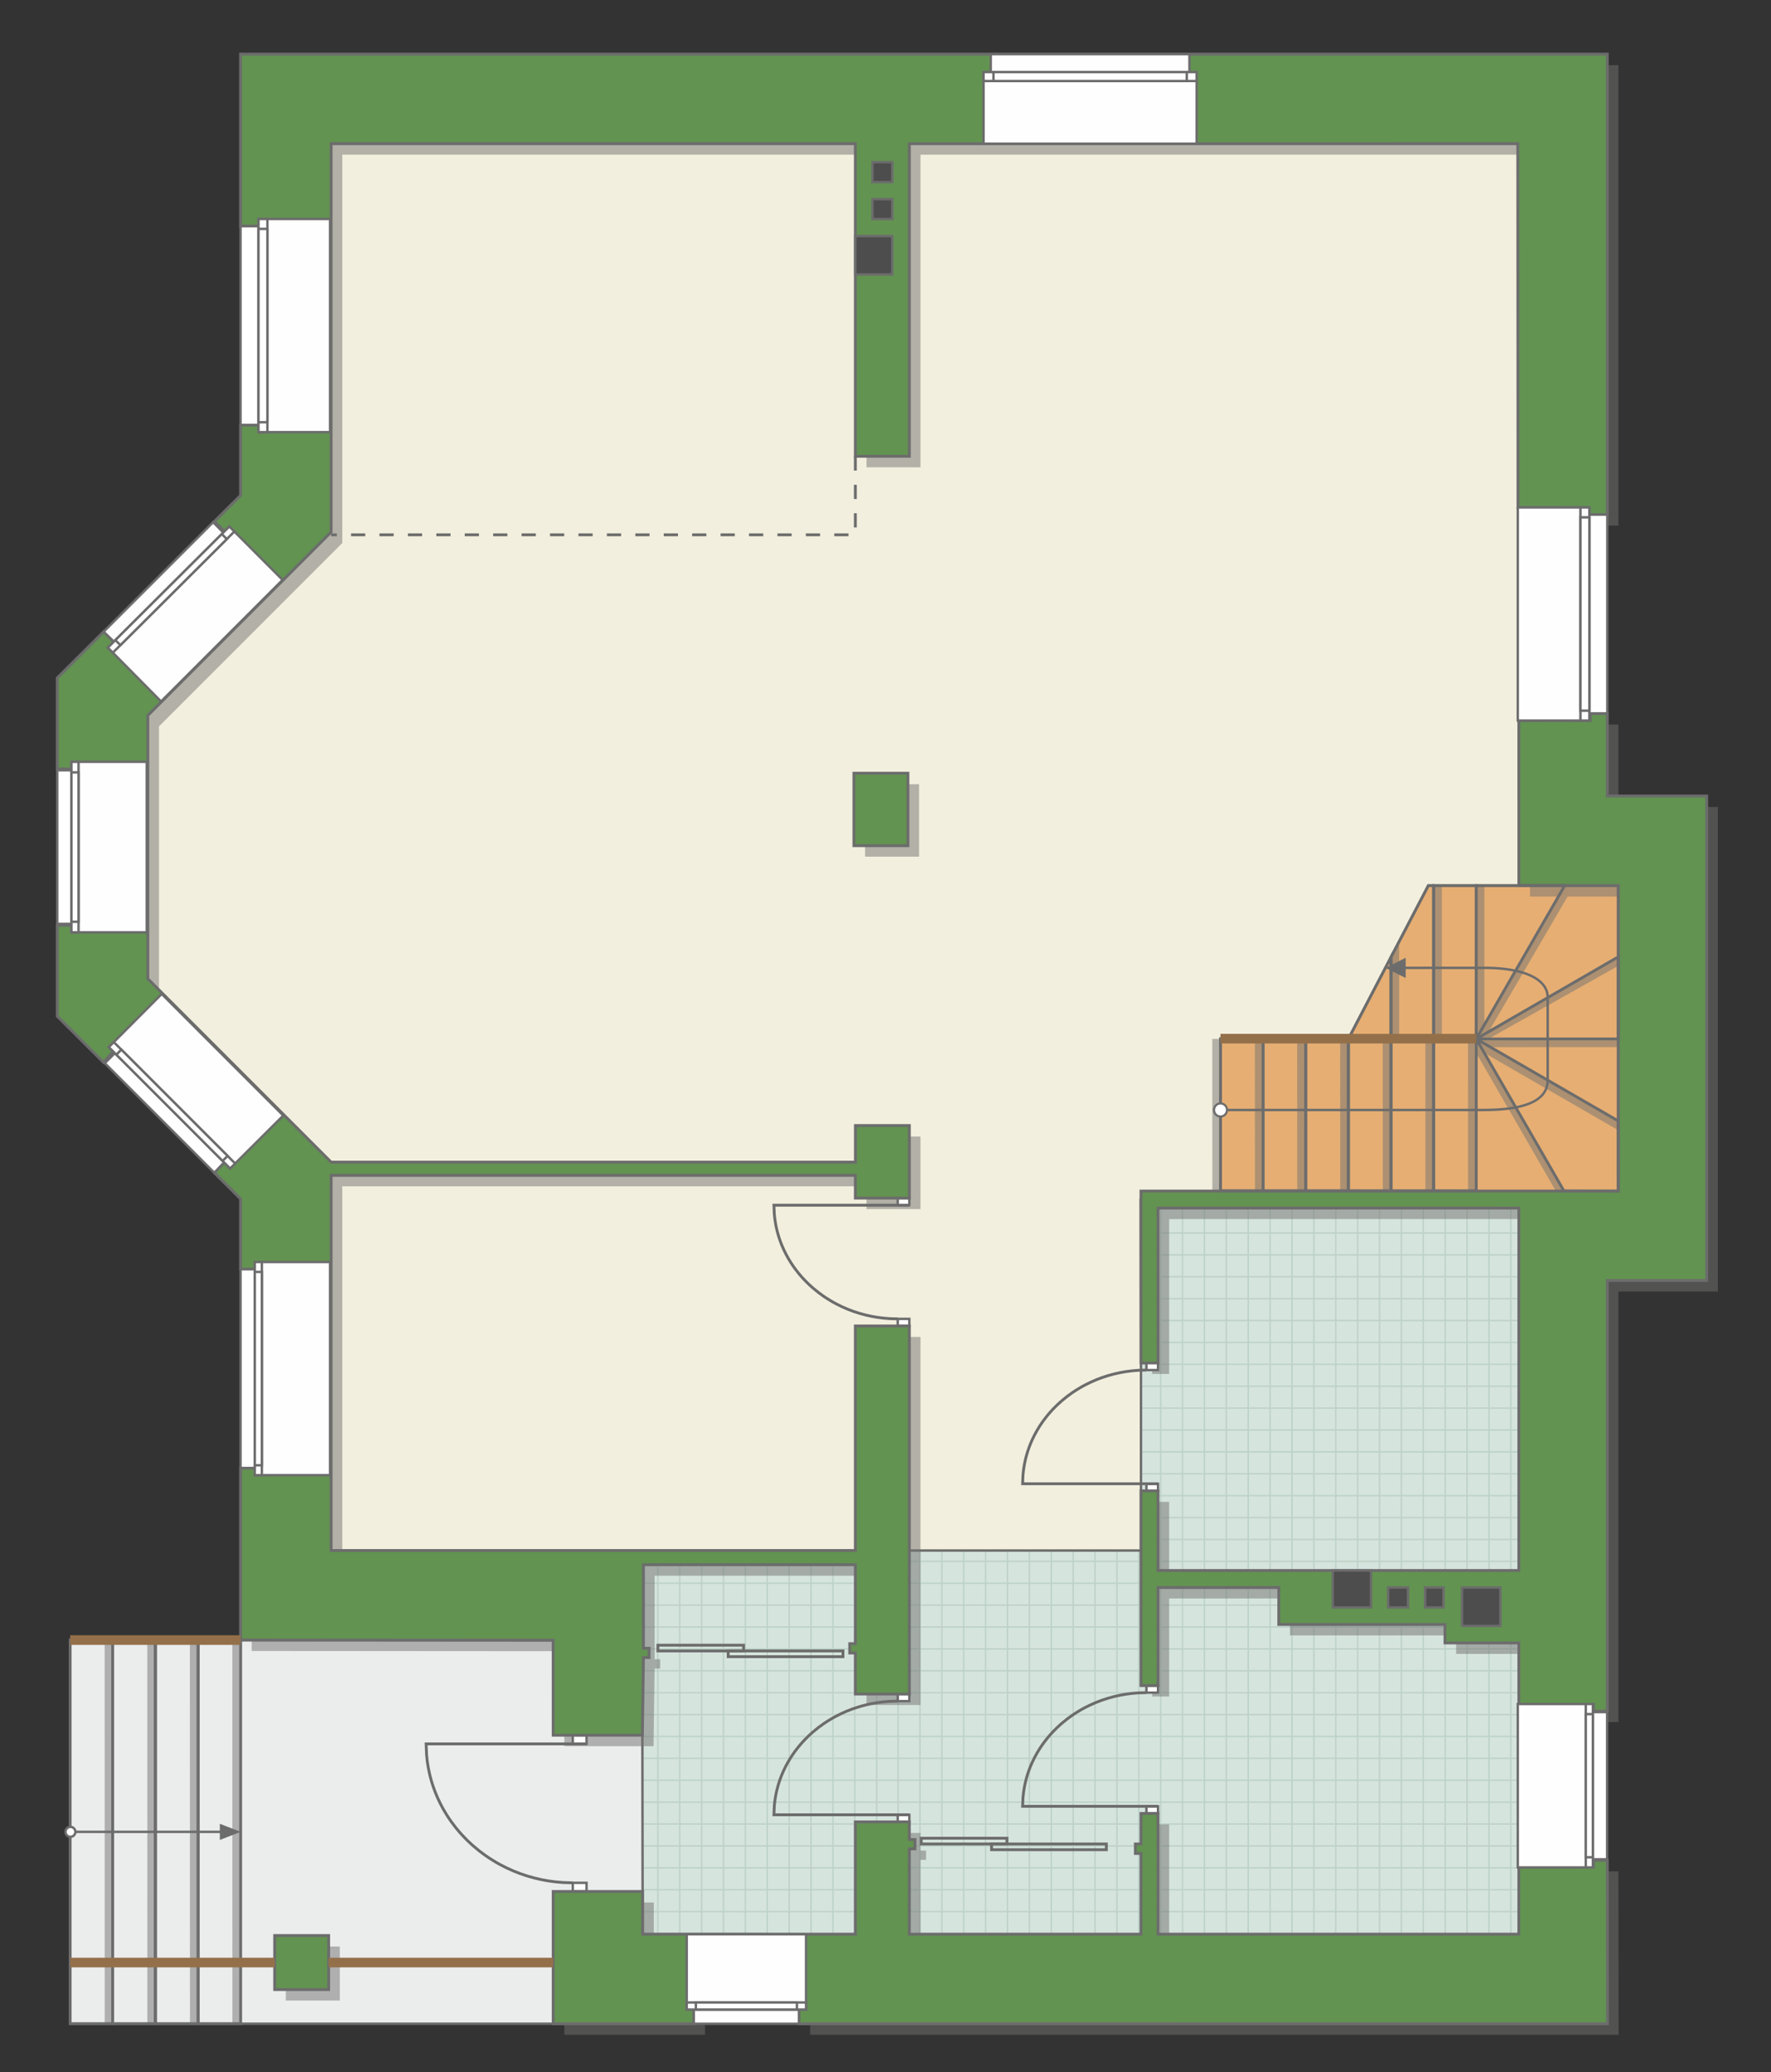 <?xml version="1.0" encoding="UTF-8"?>
<!DOCTYPE svg PUBLIC "-//W3C//DTD SVG 1.1//EN" "http://www.w3.org/Graphics/SVG/1.1/DTD/svg11.dtd">
<!-- Creator: CorelDRAW -->
<svg xmlns="http://www.w3.org/2000/svg" xml:space="preserve" width="124.603mm" height="145.74mm" version="1.1" style="shape-rendering:geometricPrecision; text-rendering:geometricPrecision; image-rendering:optimizeQuality; fill-rule:evenodd; clip-rule:evenodd"
viewBox="0 0 47202.7 55209.71"
 xmlns:xlink="http://www.w3.org/1999/xlink"
 xmlns:xodm="http://www.corel.com/coreldraw/odm/2003">
 <rect x="0" y="0" width="47202.7" height="55209.71" fill="#333333" stroke="none"/>
 <defs>
  <style type="text/css">
   <![CDATA[
    .str4 {stroke:#94704A;stroke-width:256.43;stroke-miterlimit:22.926}
    .str2 {stroke:#6C6C6C;stroke-width:63.98;stroke-miterlimit:22.926}
    .str1 {stroke:#6C6C6C;stroke-width:64.13;stroke-miterlimit:22.926}
    .str3 {stroke:#6C6C6C;stroke-width:75.76;stroke-miterlimit:22.926}
    .str0 {stroke:#BDD2C8;stroke-width:37.88;stroke-miterlimit:22.926}
    .str5 {stroke:#6C6C6C;stroke-width:75.76;stroke-miterlimit:22.926;stroke-dasharray:378.824 378.824}
    .fil1 {fill:none}
    .fil6 {fill:#FEFEFE}
    .fil0 {fill:#D6E4DE}
    .fil8 {fill:#4D4D4D}
    .fil7 {fill:#629351}
    .fil9 {fill:#6C6C6C}
    .fil4 {fill:#E6AE73}
    .fil2 {fill:#EBECEC}
    .fil3 {fill:#F2EFDE}
    .fil10 {fill:white}
    .fil11 {fill:#6C6C6C;fill-rule:nonzero}
    .fil5 {fill:#727271;fill-opacity:0.502}
   ]]>
  </style>
    <clipPath id="id0">
     <path d="M40481.96 51534.85l-23368.22 0 36.18 -9842.97 7086.69 -378.82 5680.38 0 380.04 -1589.54 0 -7534.42 10184.94 0 0 19345.76z"/>
    </clipPath>
 </defs>
 <g id="пол">
  <g id="_1834194860272">
   <polygon class="fil0" points="40481.96,51534.85 17113.73,51534.85 17149.91,41691.88 24236.6,41313.06 29916.98,41313.06 30297.02,39723.51 30297.02,32189.09 40481.96,32189.09 "/>
   <g style="clip-path:url(#id0)">
    <g>
     <path id="_1" class="fil1 str0" d="M28019.57 54420.16l0 -23431.11m-583.31 23431.11l0 -23431.11m-583.31 23431.11l0 -23431.11m-583.31 23431.11l0 -23431.11m-583.31 23431.11l0 -23431.11m-583.31 23431.11l0 -23431.11m-583.31 23431.11l0 -23431.11m-583.31 23431.11l0 -23431.11m8749.38 23431.41l0 -23431.11m-583.31 23431.11l0 -23431.11m-583.31 23431.11l0 -23431.11m-583.31 23431.11l0 -23431.11m-583.31 23431.11l0 -23431.11m-583.31 23431.11l0 -23431.11m-583.31 23431.11l0 -23431.11m-583.31 23431.11l0 -23431.11m8749.69 23430.8l0 -23431.11m-583.31 23431.11l0 -23431.11m-583.31 23431.11l0 -23431.11m-583.31 23431.11l0 -23431.11m-583.31 23431.11l0 -23431.11m-583.31 23431.11l0 -23431.11m-583.31 23431.11l0 -23431.11m-583.31 23431.11l0 -23431.11m8749.38 23431.41l0 -23431.11m-583.31 23431.11l0 -23431.11m-583.31 23431.11l0 -23431.11m-583.31 23431.11l0 -23431.11m-583.31 23431.11l0 -23431.11m-583.31 23431.11l0 -23431.11m-583.31 23431.11l0 -23431.11m-583.31 23431.11l0 -23431.11"/>
     <path class="fil1 str0" d="M47360.97 46851.23l-38317.74 0m38317.74 583.31l-38317.74 0m38317.74 583.31l-38317.74 0m38317.74 583.31l-38317.74 0m38317.74 583.31l-38317.74 0m38317.74 583.31l-38317.74 0m38317.74 583.31l-38317.74 0m38317.74 583.31l-38317.74 0m38318.23 -8749.38l-38317.74 0m38317.74 583.31l-38317.74 0m38317.74 583.31l-38317.74 0m38317.74 583.31l-38317.74 0m38317.74 583.31l-38317.74 0m38317.74 583.31l-38317.74 0m38317.74 583.31l-38317.74 0m38317.74 583.31l-38317.74 0m38317.24 -8749.69l-38317.74 0m38317.74 583.31l-38317.74 0m38317.74 583.31l-38317.74 0m38317.74 583.31l-38317.74 0m38317.74 583.31l-38317.74 0m38317.74 583.31l-38317.74 0m38317.74 583.31l-38317.74 0m38317.74 583.31l-38317.74 0m38318.23 -8749.38l-38317.74 0m38317.74 583.31l-38317.74 0m38317.74 583.31l-38317.74 0m38317.74 583.31l-38317.74 0m38317.74 583.31l-38317.74 0m38317.74 583.31l-38317.74 0m38317.74 583.31l-38317.74 0m38317.74 583.31l-38317.74 0"/>
     <path class="fil1 str0" d="M46101.65 54420.47l0 -23431.11m-583.31 23431.11l0 -23431.11m-583.31 23431.11l0 -23431.11m-583.31 23431.11l0 -23431.11m-583.31 23431.11l0 -23431.11m-583.31 23431.11l0 -23431.11m-583.31 23431.11l0 -23431.11m-583.31 23431.11l0 -23431.11m4666.2 23431.41l0 -23431.11"/>
     <path class="fil1 str0" d="M9367.51 54668.67l0 -23431.11m-583.31 23431.11l0 -23431.11m-583.31 23431.11l0 -23431.11m-583.31 23431.11l0 -23431.11m-583.31 23431.11l0 -23431.11m-583.31 23431.11l0 -23431.11m-583.31 23431.11l0 -23431.11m-583.31 23431.11l0 -23431.11m8749.38 23431.41l0 -23431.11m-583.31 23431.11l0 -23431.11m-583.31 23431.11l0 -23431.11m-583.31 23431.11l0 -23431.11m-583.31 23431.11l0 -23431.11m-583.31 23431.11l0 -23431.11m-583.31 23431.11l0 -23431.11m-583.31 23431.11l0 -23431.11m8749.69 23430.8l0 -23431.11m-583.31 23431.11l0 -23431.11m-583.31 23431.11l0 -23431.11m-583.31 23431.11l0 -23431.11m-583.31 23431.11l0 -23431.11m-583.31 23431.11l0 -23431.11m-583.31 23431.11l0 -23431.11m-583.31 23431.11l0 -23431.11m8749.38 23431.41l0 -23431.11m-583.31 23431.11l0 -23431.11m-583.31 23431.11l0 -23431.11m-583.31 23431.11l0 -23431.11m-583.31 23431.11l0 -23431.11m-583.31 23431.11l0 -23431.11m-583.31 23431.11l0 -23431.11m-583.31 23431.11l0 -23431.11"/>
    </g>
   </g>
   <polygon class="fil1" points="40481.96,51534.85 17113.73,51534.85 17149.91,41691.88 24236.6,41313.06 29916.98,41313.06 30297.02,39723.51 30297.02,32189.09 40481.96,32189.09 "/>
   <polygon class="fil2 str1" points="1870.1,43699.68 14743.13,43703.36 17121.5,46233.97 17129.08,51534.51 14736.05,53921.48 1870.1,53919.96 "/>
   <polygon class="fil3 str1" points="7917.07,2920.2 40936.35,2558.99 40481.96,13438.8 40481.96,21280.75 43803.82,22677.48 43889.78,32492.15 40770.51,32023.43 30402.83,31961.99 30410.4,36315.62 30410.4,39723.51 30410.4,41313.06 24236.6,41313.06 22797.83,41502.47 15729.7,41439.66 7791.76,42086.54 8068.41,31279.12 3182.72,26393.05 2898.87,18631.22 7841.31,13458.31 "/>
   <polygon class="fil4 str1" points="32530.45,31729.58 32530.45,27681.81 35938.23,27681.81 38070.02,23595.1 43132.51,23595.06 43132.51,31734.88 "/>
  </g>
 </g>
 <g id="тень">
  <g id="_1834194865696">
   <g>
    <polygon class="fil5" points="6194.26,53923.75 6192.48,43703.47 6412.04,43703.47 6411.82,53923.75 "/>
    <polygon class="fil5" points="5063.01,53923.75 5061.23,43703.47 5280.8,43703.47 5280.57,53923.75 "/>
    <polygon class="fil5" points="3927.07,53923.75 3925.29,43703.47 4144.86,43703.47 4144.63,53923.75 "/>
    <polygon class="fil5" points="2791.17,53923.75 2789.39,43703.47 3008.96,43703.47 3008.73,53923.75 "/>
   </g>
   <g>
    <polygon class="fil5" points="33448.83,31729.58 33447.05,27681.81 33666.62,27681.81 33666.39,31729.58 "/>
    <polygon class="fil5" points="32312.89,31729.58 32311.11,27681.81 32530.68,27681.81 32530.45,31729.58 "/>
    <polygon class="fil5" points="34575,31729.58 34573.22,27681.81 34792.78,27681.81 34792.56,31729.58 "/>
    <polygon class="fil5" points="35720.71,31729.58 35718.93,27681.81 35938.5,27681.81 35938.27,31729.58 "/>
    <polygon class="fil5" points="36856.61,31729.58 36854.83,27681.81 37074.4,27681.81 37074.17,31729.58 "/>
    <polygon class="fil5" points="37992.55,31729.58 37990.77,27681.81 38210.34,27681.81 38210.11,31729.58 "/>
    <polygon class="fil5" points="39128.5,31729.58 39126.71,27681.81 39346.28,27681.81 39346.05,31729.58 "/>
    <polygon class="fil5" points="38211.89,27642.87 38210.11,23595.1 38429.68,23595.1 38429.45,27642.87 "/>
    <polygon class="fil5" points="37074.17,27642.87 37072.39,25502.29 37291.96,25089.1 37291.73,27642.87 "/>
    <polygon class="fil5" points="39346.05,27642.87 39344.27,23595.1 39563.84,23595.1 39563.61,27305 "/>
    <polygon class="fil5" points="39346.05,27681.81 41559.29,23887.86 41781.13,23887.86 39642.41,27549.22 "/>
    <polygon class="fil5" points="39354.5,27667.3 43140.96,25520.05 43140.96,25729.73 39668.66,27681.81 "/>
    <polygon class="fil5" points="43132.51,27899.37 39725.37,27900.96 39346.05,27681.58 43132.51,27681.81 "/>
    <polygon class="fil5" points="41467.28,31732.99 39336.62,28038.59 39346.05,27674.61 41684.83,31732.99 "/>
    <polygon class="fil5" points="43131.3,30113.9 39560.35,28053.29 39345.94,27681.89 43131.14,29867.28 "/>
   </g>
  </g>
  <g id="_1834194875344">
   <polygon class="fil5" points="43136.49,1735.77 43136.49,14005.11 42492.75,14005.11 42492.75,13819.48 40756.38,13817.13 40751,4121.22 24533.94,4121.6 24533.94,12451.17 23095.17,12451.17 23095.17,4121.22 9122.98,4121.22 9122.98,14469.54 4237.29,19355.19 4237.29,26372.18 9122.98,31258.25 23097.06,31258.25 23097.06,30282.78 24533.94,30282.78 24533.94,32215.57 23095.17,32215.57 23095.17,31609.79 9122.98,31609.79 9122.98,41605.85 23095.17,41605.85 23095.17,35623.47 24533.94,35623.47 24533.94,45429.69 23095.17,45429.69 23095.17,44337.55 22945.15,44337.55 22945.15,44088.28 23095.17,44088.28 23095.17,41984.67 17447.25,41984.67 17447.25,44210.26 17596.92,44210.26 17596.92,44459.15 17447.25,44459.15 17418.84,46526.77 15040.96,46526.77 15040.47,43996.15 7775.16,43990.92 7585.75,43990.54 6709.15,43990.54 6709.15,39409.43 7163.74,39409.43 7163.74,34108.55 6709.15,34108.55 6709.15,32237.16 6009.09,31539.75 6331.69,31209.34 3360.13,28256.52 3058.05,28600.46 1823.47,27370.42 1823.47,24945.95 2277.68,24945.95 2277.68,20780.74 1823.47,20780.74 1823.47,18355.52 3059.95,17124.72 3380.43,17446.72 6332.6,14508.56 6011.74,14186.56 6709.15,13492.56 6709.15,11617.76 7156.62,11617.76 7163.74,6316.88 6709.15,6316.88 6709.15,1735.77 "/>
   <polygon class="fil5" points="15040.96,54216.54 18790.22,54216.54 18790.22,53761.96 21592,53761.96 21592,54216.54 43142.02,54216.58 43136.49,49860.83 42682.09,49860.83 42682.09,45885.04 43136.49,45885.04 43136.49,34412.37 45787,34412.37 45787,21501.65 43136.49,21501.65 43136.49,19305.98 42682.09,19305.98 42682.09,19491.61 40779.29,19495.4 40779.29,23887.86 43429.85,23887.86 43429.85,32027.67 30707.74,32028.09 30707.74,36608.83 31162.1,36608.83 31162.1,32482.3 40779.29,32481.88 40779.29,42137.72 31162.1,42138.13 31162.1,40016.72 30707.7,40016.72 30707.7,45203.95 31162.1,45203.95 31162.1,42592.34 34380.81,42591.93 34380.81,43576.49 38810.21,43576.49 38810.21,44068.58 40779.29,44068.58 40779.11,51827.68 31162.1,51827.65 31162.1,48611.43 30707.74,48611.43 30707.74,49425.15 30557.92,49425.15 30557.92,49677.44 30707.74,49677.44 30707.74,51827.65 24533.94,51827.65 24533.94,49555.84 24683.57,49555.84 24683.57,49306.57 24533.94,49306.57 24533.94,48837.21 23095.17,48837.21 23095.17,51827.65 17426.41,51827.3 17426.41,50691.97 15040.96,50691.97 15040.96,53159.25 15040.96,53348.66 "/>
   <polygon class="fil5" points="23057.28,20894.77 24496.06,20894.77 24496.06,22826.01 23057.28,22826.01 "/>
   <polygon class="fil5" points="9057.06,51864.81 7618.33,51864.81 7618.33,53303.96 9057.06,53303.96 "/>
  </g>
 </g>
 <g id="двери">
  <g id="_1834194875056">
   <g>
    <polygon class="fil6 str2" points="23927.14,32112.19 24236.6,32112.19 24236.6,31922.78 23927.14,31922.78 "/>
    <polyline class="fil1 str3" points="24236.6,32112.19 20627.74,32112.19 20637.32,32345.32 20652.29,32483.66 20671.68,32607.73 20687.29,32688.27 20712.71,32798.39 20741.5,32903.59 20762.18,32970.91 20794.84,33066.64 20835.94,33173.5 20885.49,33287.91 20947.09,33413.94 21006.41,33522.47 21076.83,33638.85 21125.82,33713.33 21187.79,33801.1 21283.9,33925.35 21361.41,34016.76 21439.78,34102.38 21545.85,34208.87 21662.3,34314.9 21814.74,34439.15 21950.7,34537.87 22050.71,34604.02 22193.57,34689.97 22287.86,34741.53 22439.23,34816.5 22589.89,34882.15 22744.41,34940.83 22904.43,34992.92 23078.61,35040.16 23228.17,35073.15 23373.41,35098.8 23544.41,35121.11 23716.51,35135.2 23927.14,35141.26 "/>
    <polygon class="fil6 str2" points="24236.6,35141.26 24236.6,35330.68 23927.14,35330.68 23927.14,35141.26 "/>
   </g>
   <g>
    <polygon class="fil6 str2" points="30555.3,39534.1 30864.76,39534.1 30864.76,39723.51 30555.3,39723.51 "/>
    <polyline class="fil1 str3" points="30864.76,39534.1 27255.9,39534.1 27265.48,39300.97 27280.45,39162.63 27299.84,39038.56 27315.45,38958.02 27340.87,38847.9 27369.66,38742.7 27390.34,38675.38 27423,38579.66 27464.1,38472.79 27513.65,38358.38 27575.25,38232.35 27634.57,38123.82 27705,38007.44 27753.98,37932.97 27815.95,37845.19 27912.06,37720.94 27989.57,37629.53 28067.95,37543.91 28174.02,37437.43 28290.47,37331.39 28442.91,37207.14 28578.87,37108.42 28678.87,37042.28 28821.73,36956.32 28916.02,36904.76 29067.4,36829.79 29218.05,36764.14 29372.58,36705.46 29532.59,36653.38 29706.77,36606.14 29856.33,36573.14 30001.58,36547.49 30172.58,36525.18 30344.68,36511.09 30555.3,36505.03 "/>
    <polygon class="fil6 str2" points="30864.76,36505.03 30864.76,36315.62 30555.3,36315.62 30555.3,36505.03 "/>
   </g>
   <g>
    <polygon class="fil6 str2" points="30555.3,48129.23 30864.76,48129.23 30864.76,48318.64 30555.3,48318.64 "/>
    <polyline class="fil1 str3" points="30864.76,48129.23 27255.9,48129.23 27265.48,47896.1 27280.45,47757.75 27299.84,47633.69 27315.45,47553.15 27340.87,47443.03 27369.66,47337.83 27390.34,47270.51 27423,47174.78 27464.1,47067.92 27513.65,46953.51 27575.25,46827.48 27634.57,46718.94 27705,46602.57 27753.98,46528.09 27815.95,46440.32 27912.06,46316.07 27989.57,46224.66 28067.95,46139.04 28174.02,46032.55 28290.47,45926.52 28442.91,45802.27 28578.87,45703.55 28678.87,45637.4 28821.73,45551.45 28916.02,45499.89 29067.4,45424.92 29218.05,45359.27 29372.58,45300.59 29532.59,45248.5 29706.77,45201.26 29856.33,45168.27 30001.58,45142.62 30172.58,45120.31 30344.68,45106.22 30555.3,45100.16 "/>
    <polygon class="fil6 str2" points="30864.76,45100.16 30864.76,44910.74 30555.3,44910.74 30555.3,45100.16 "/>
   </g>
   <g>
    <polygon class="fil6 str2" points="23927.14,48355.01 24236.6,48355.01 24236.6,48544.42 23927.14,48544.42 "/>
    <polyline class="fil1 str3" points="24236.6,48355.01 20627.74,48355.01 20637.32,48121.88 20652.29,47983.53 20671.68,47859.47 20687.29,47778.93 20712.71,47668.81 20741.5,47563.61 20762.18,47496.29 20794.84,47400.56 20835.94,47293.7 20885.49,47179.29 20947.09,47053.26 21006.41,46944.72 21076.83,46828.35 21125.82,46753.87 21187.79,46666.1 21283.9,46541.84 21361.41,46450.43 21439.78,46364.82 21545.85,46258.33 21662.3,46152.3 21814.74,46028.05 21950.7,45929.32 22050.71,45863.18 22193.57,45777.23 22287.86,45725.67 22439.23,45650.7 22589.89,45585.05 22744.41,45526.37 22904.43,45474.28 23078.61,45427.04 23228.17,45394.05 23373.41,45368.4 23544.41,45346.09 23716.51,45332 23927.14,45325.93 "/>
    <polygon class="fil6 str2" points="24236.6,45325.93 24236.6,45136.52 23927.14,45136.52 23927.14,45325.93 "/>
   </g>
   <g>
    <polygon class="fil6 str2" points="15266.82,46465.47 15633.48,46465.47 15633.48,46233.97 15266.82,46233.97 "/>
    <polyline class="fil1 str3" points="15633.48,46465.47 11357.81,46465.47 11369.21,46750.43 11386.91,46919.49 11409.9,47071.14 11428.42,47169.56 11458.54,47304.15 11492.6,47432.72 11517.15,47515 11555.82,47632.02 11604.5,47762.64 11663.22,47902.47 11736.22,48056.49 11806.45,48189.16 11889.91,48331.37 11947.94,48422.4 12021.36,48529.68 12135.23,48681.55 12227.1,48793.27 12319.91,48897.9 12445.6,49028.06 12583.57,49157.66 12764.16,49309.53 12925.23,49430.18 13043.73,49511.03 13212.99,49616.07 13324.7,49679.11 13504,49770.71 13682.54,49850.94 13865.59,49922.69 14055.15,49986.34 14261.57,50044.07 14438.75,50084.41 14610.81,50115.74 14813.4,50143.02 15017.32,50160.25 15266.82,50167.64 "/>
    <polygon class="fil6 str2" points="15633.48,50167.64 15633.48,50399.14 15266.82,50399.14 15266.82,50167.64 "/>
   </g>
  </g>
 </g>
 <g id="стена">
  <g id="_1834194884560">
   <polygon class="fil7 str3" points="42839.15,1442.98 42839.15,13712.31 42195.41,13712.31 42195.41,13526.69 40459.04,13524.34 40453.66,3828.43 24236.6,3828.81 24236.6,12158.38 22797.83,12158.38 22797.83,3828.43 8825.64,3828.43 8825.64,14176.75 3939.95,19062.4 3939.95,26079.39 8825.64,30965.45 22799.72,30965.45 22799.72,29989.98 24236.6,29989.98 24236.6,31922.78 22797.83,31922.78 22797.83,31317 8825.64,31317 8825.64,41313.06 22797.83,41313.06 22797.83,35330.68 24236.6,35330.68 24236.6,45136.9 22797.83,45136.9 22797.83,44044.75 22647.81,44044.75 22647.81,43795.49 22797.83,43795.49 22797.83,41691.88 17149.91,41691.88 17149.91,43917.47 17299.58,43917.47 17299.58,44166.36 17149.91,44166.36 17121.5,46233.97 14743.62,46233.97 14743.13,43703.36 7477.83,43698.13 7288.41,43697.75 6411.82,43697.75 6411.82,39116.64 6866.4,39116.64 6866.4,33815.76 6411.82,33815.76 6411.82,31944.37 5711.75,31246.96 6034.36,30916.55 3062.79,27963.73 2760.71,28307.67 1526.13,27077.63 1526.13,24653.15 1980.34,24653.15 1980.34,20487.95 1526.13,20487.95 1526.13,18062.72 2762.61,16831.93 3083.09,17153.93 6035.27,14215.77 5714.4,13893.77 6411.82,13199.77 6411.82,11324.97 6859.28,11324.97 6866.4,6024.09 6411.82,6024.09 6411.82,1442.98 "/>
   <polygon class="fil7 str3" points="14743.62,53923.75 18492.88,53923.75 18492.88,53469.16 21294.66,53469.16 21294.66,53923.75 42844.68,53923.79 42839.15,49568.04 42384.75,49568.04 42384.75,45592.25 42839.15,45592.25 42839.15,34119.58 45489.66,34119.58 45489.66,21208.85 42839.15,21208.85 42839.15,19013.19 42384.75,19013.19 42384.75,19198.82 40481.96,19202.6 40481.96,23595.06 43132.51,23595.06 43132.51,31734.88 30410.4,31735.3 30410.4,36316.03 30864.76,36316.03 30864.76,32189.51 40481.96,32189.09 40481.96,41844.93 30864.76,41845.34 30864.76,39723.93 30410.36,39723.93 30410.36,44911.16 30864.76,44911.16 30864.76,42299.55 34083.47,42299.13 34083.47,43283.7 38512.87,43283.7 38512.87,43775.79 40481.96,43775.79 40481.77,51534.89 30864.76,51534.85 30864.76,48318.64 30410.4,48318.64 30410.4,49132.35 30260.58,49132.35 30260.58,49384.65 30410.4,49384.65 30410.4,51534.85 24236.6,51534.85 24236.6,49263.05 24386.24,49263.05 24386.24,49013.78 24236.6,49013.78 24236.6,48544.42 22797.83,48544.42 22797.83,51534.85 17129.08,51534.51 17129.08,50399.18 14743.62,50399.18 14743.62,52866.46 14743.62,53055.87 "/>
   <polygon class="fil7 str3" points="22759.95,20601.98 24198.72,20601.98 24198.72,22533.22 22759.95,22533.22 "/>
   <polygon class="fil7 str3" points="8759.73,51572.02 7320.99,51572.02 7320.99,53011.17 8759.73,53011.17 "/>
  </g>
 </g>
 <g id="окно">
  <g id="_1834194883216">
   <g>
    <polygon class="fil6 str2" points="1526.13,20523.6 1526.13,24616.79 1904.46,24616.79 1904.46,24842.19 3911.58,24842.19 3911.58,20298.54 1904.46,20298.54 1904.46,20523.6 "/>
    <polygon class="fil6 str2" points="1904.46,24842.19 2093.49,24842.19 2093.49,20298.54 1904.46,20298.54 "/>
    <polygon class="fil6 str2" points="1998.98,24560.42 2093.49,24560.42 2093.49,20579.93 1904.46,20579.93 1904.46,24560.42 "/>
   </g>
   <g>
    <polygon class="fil6 str2" points="2793.29,28328.54 5711.75,31246.96 5972.8,30973.22 6133.46,31133.92 7549.73,29723.63 4310.1,26484.01 2900.24,27900.62 3060.7,28061.09 "/>
    <polygon class="fil6 str2" points="6133.46,31133.92 6267.18,31000.23 3033.92,27766.97 2900.24,27900.62 "/>
    <polygon class="fil6 str2" points="5999.43,30866.16 6066.25,30799.34 3234.55,27967.6 3100.9,28101.24 5932.6,30932.99 "/>
   </g>
   <g>
    <polygon class="fil6 str2" points="2762.61,16831.89 5681.03,13913.51 5951.81,14189.48 6112.55,14028.75 7531.62,15450.74 4292,18690.36 2874.63,17256.66 3035.1,17096.19 "/>
    <polygon class="fil6 str2" points="6112.55,14028.75 6246.19,14162.43 3008.31,17390.31 2874.63,17256.66 "/>
    <polygon class="fil6 str2" points="5978.44,14296.5 6045.3,14363.32 3208.94,17189.69 3075.29,17056.04 5911.66,14229.71 "/>
   </g>
   <g>
    <polygon class="fil6 str2" points="6411.82,33818.34 6411.82,39114.1 6790.64,39114.1 6790.64,39306.05 8797.23,39306.05 8797.23,33626.35 6790.64,33626.35 6790.64,33818.34 "/>
    <polygon class="fil6 str2" points="6790.64,39306.05 6979.67,39306.05 6979.67,33626.35 6790.64,33626.35 "/>
    <polygon class="fil6 str2" points="6885.16,39042.2 6979.67,39042.2 6979.67,33890.2 6790.64,33890.2 6790.64,39042.2 "/>
   </g>
   <g>
    <polygon class="fil6 str2" points="42834.07,45618.5 42834.07,49541.03 42479.11,49541.07 42479.11,49757.07 40453.66,49757.03 40453.66,45402.84 42479.11,45402.87 42479.11,45618.54 "/>
    <polygon class="fil6 str2" points="42455.1,49757.07 42266.06,49757.07 42266.06,45402.87 42455.1,45402.87 "/>
    <polygon class="fil6 str2" points="42360.58,49487.05 42266.06,49487.05 42266.06,45672.52 42455.1,45672.52 42455.1,49487.05 "/>
   </g>
   <g>
    <polygon class="fil6 str2" points="6411.82,6026.67 6411.82,11322.43 6889.1,11322.43 6889.1,11514 8797.23,11514 8797.23,5834.68 6889.1,5834.68 6889.1,6026.67 "/>
    <polygon class="fil6 str2" points="6889.1,11514 7127.26,11514 7127.26,5834.68 6889.1,5834.68 "/>
    <polygon class="fil6 str2" points="7008.16,11250.57 7127.26,11250.57 7127.26,6098.53 6889.1,6098.53 6889.1,11250.57 "/>
   </g>
   <g>
    <polygon class="fil6 str2" points="21294.66,53923.75 18492.5,53923.75 18492.46,53544.78 18303.43,53544.78 18303.47,51538.3 21484.07,51538.3 21484.03,53544.78 21294.62,53544.78 "/>
    <polygon class="fil6 str2" points="18303.43,53544.78 18303.43,53355.74 21484.03,53355.74 21484.03,53544.78 "/>
    <polygon class="fil6 str2" points="18546.48,53450.26 18546.48,53355.74 21240.64,53355.74 21240.64,53544.78 18546.48,53544.78 "/>
   </g>
   <g>
    <polygon class="fil6 str2" points="26407.07,1443.01 31702.83,1443.01 31702.83,1920.29 31894.4,1920.29 31894.4,3828.43 26215.08,3828.43 26215.08,1920.29 26407.07,1920.29 "/>
    <polygon class="fil6 str2" points="31894.4,1920.29 31894.4,2158.46 26215.08,2158.46 26215.08,1920.29 "/>
    <polygon class="fil6 str2" points="31630.97,2039.36 31630.97,2158.46 26478.93,2158.46 26478.93,1920.29 31630.97,1920.29 "/>
   </g>
   <g>
    <polygon class="fil6 str2" points="42839.15,13712.31 42839.15,19008.08 42361.87,19008.08 42361.87,19199.65 40453.73,19199.65 40453.73,13520.33 42361.87,13520.33 42361.87,13712.31 "/>
    <polygon class="fil6 str2" points="42361.87,19199.65 42123.7,19199.65 42123.7,13520.33 42361.87,13520.33 "/>
    <polygon class="fil6 str2" points="42242.8,18936.21 42123.7,18936.21 42123.7,13784.18 42361.87,13784.18 42361.87,18936.21 "/>
   </g>
  </g>
 </g>
 <g id="ВК">
  <g id="_1834194899968">
   <polygon class="fil8 str1" points="22797.83,6289.99 23783.15,6289.99 23783.15,7312.47 22797.83,7312.47 "/>
   <polygon class="fil8 str1" points="23253.93,5305.8 23783.91,5305.8 23783.91,5835.78 23253.93,5835.78 "/>
   <polygon class="fil8 str1" points="23253.93,4321.28 23783.91,4321.28 23783.91,4851.25 23253.93,4851.25 "/>
   <polygon class="fil8 str1" points="37982.78,42299.89 38475.18,42299.89 38475.18,42829.87 37982.78,42829.87 "/>
   <polygon class="fil8 str1" points="36998.29,42299.89 37528.42,42299.89 37528.42,42829.87 36998.29,42829.87 "/>
   <polygon class="fil8 str1" points="38967.27,42300.31 39989.6,42300.31 39989.6,43322.34 38967.27,43322.34 "/>
   <polygon class="fil8 str1" points="35521.6,41844.93 36543.93,41844.93 36543.93,42830.25 35521.6,42830.25 "/>
  </g>
 </g>
 <g id="Линии">
  <g id="_1834194902416">
   <g>
    <polygon class="fil1 str3" points="6413.71,53919.96 6413.71,43699.68 5280.65,43699.68 5280.65,53919.96 "/>
    <polygon class="fil1 str3" points="5280.65,53919.96 5280.65,43699.68 4147.63,43699.68 4147.63,53919.96 "/>
    <polygon class="fil1 str3" points="4136.18,53919.96 4136.18,43699.68 3003.16,43699.68 3003.16,53919.96 "/>
    <polygon class="fil1 str3" points="3003.16,53919.96 3003.16,43699.68 1870.1,43699.68 1870.1,53919.96 "/>
   </g>
   <g>
    <polygon class="fil1 str3" points="32530.45,27674.61 33666.39,27674.61 33666.39,31729.58 32530.45,31729.58 "/>
    <polygon class="fil1 str3" points="33666.39,27674.61 34802.33,27674.61 34802.33,31729.58 33666.39,31729.58 "/>
    <polygon class="fil1 str3" points="34802.33,27674.61 35938.27,27674.61 35938.27,31729.58 34802.33,31729.58 "/>
    <polygon class="fil1 str3" points="35938.27,27674.61 37074.21,27674.61 37074.21,31729.58 35938.27,31729.58 "/>
    <polygon class="fil1 str3" points="37074.17,27674.61 38210.11,27674.61 38210.11,31729.58 37074.17,31729.58 "/>
    <polygon class="fil1 str3" points="38210.11,27674.61 39346.05,27674.61 39346.05,31729.58 38210.11,31729.58 "/>
    <polygon class="fil1 str3" points="37074.17,25502.29 38070.02,23595.1 38210.11,23595.1 38210.11,27674.61 37074.17,27674.61 "/>
    <polygon class="fil1 str3" points="38210.11,23595.1 39346.05,23595.06 39346.05,27674.61 38210.11,27674.61 "/>
    <polygon class="fil1 str3" points="41684.83,31732.99 39345.94,27681.89 43131.14,29867.28 43132.51,31734.88 "/>
    <polygon class="fil1 str3" points="43132.51,25495.62 39346.02,27681.74 43132.51,27681.74 "/>
    <polygon class="fil1 str3" points="41705.59,23595.06 39346.05,27681.96 39346.05,23595.06 "/>
    <polygon class="fil1 str3" points="35938.23,27681.81 37074.17,25502.29 37074.17,27681.81 "/>
   </g>
   <g>
    <polygon class="fil1 str3" points="17689.05,43835.64 19818.68,43835.64 19818.68,43988.88 17534.15,43988.88 17534.15,43835.64 "/>
    <polygon class="fil1 str3" points="19408.34,44142.11 22467.99,44142.11 22467.99,43988.88 19408.34,43988.88 "/>
   </g>
   <g>
    <g>
     <path class="fil9" d="M1966.28 48809.67l3925.45 0 -3925.45 0zm3925.45 -168.42l0 168.42 0 168.35 435.38 -168.35 -435.38 -168.42z"/>
     <path id="_1_0" class="fil1 str1" d="M1966.28 48809.67l3925.45 0m0 -168.42l0 168.42 0 168.35 435.38 -168.35 -435.38 -168.42z"/>
    </g>
    <path class="fil10 str1" d="M1877.64 48942.22c-72.58,0 -131.49,-59.36 -131.49,-132.55 0,-73.19 58.91,-132.59 131.49,-132.59 54.63,0 101.49,33.49 121.38,81.3 6.52,15.76 10.15,33.11 10.15,51.29 0,73.19 -58.87,132.55 -131.53,132.55z"/>
   </g>
   <line class="fil1 str4" x1="32530.45" y1="27674.61" x2="39346.05" y2= "27674.61" />
   <line class="fil1 str4" x1="8759.73" y1="52291.59" x2="14743.62" y2= "52291.59" />
   <line class="fil1 str4" x1="1870.1" y1="43699.68" x2="6411.82" y2= "43699.68" />
   <g>
    <polygon class="fil1 str3" points="24708.61,48979.12 26838.25,48979.12 26838.25,49132.35 24553.71,49132.35 24553.71,48979.12 "/>
    <polygon class="fil1 str3" points="26427.91,49285.59 29487.55,49285.59 29487.55,49132.35 26427.91,49132.35 "/>
   </g>
   <polyline class="fil1 str5" points="22797.83,12159.52 22797.83,14249.86 8825.64,14249.86 "/>
   <g>
    <g>
     <path class="fil11" d="M32529.35 29373.33l0 0 10.3 0.27 10.23 0.76 10.11 1.29 9.96 1.82 9.77 2.24 9.62 2.73 9.39 3.18 9.21 3.64 8.94 4.05 8.71 4.47 8.49 4.89 8.18 5.23 7.92 5.64 7.61 5.99 7.31 6.33 7.01 6.67 6.67 7.01 6.36 7.31 5.99 7.61 5.64 7.92 5.27 8.18 4.85 8.45 4.47 8.75 4.09 8.94 3.64 9.21 3.18 9.43 2.73 9.62 2.27 9.77 1.78 10 1.29 10.11 0.8 10.23 0.27 10.34 -134.71 0 -0.08 -3.52 -0.27 -3.45 -0.45 -3.33 -0.57 -3.3 -0.76 -3.22 -0.91 -3.18 -1.06 -3.11 -1.17 -3.03 -1.36 -2.95 -1.48 -2.92 -1.63 -2.8 -1.74 -2.73 -1.89 -2.65 -2.01 -2.58 -2.16 -2.46 -2.24 -2.35 -2.39 -2.27 -2.46 -2.12 -2.54 -2.01 -2.69 -1.89 -2.73 -1.78 -2.8 -1.59 -2.92 -1.52 -2.95 -1.33 -3.03 -1.21 -3.11 -1.02 -3.18 -0.91 -3.22 -0.76 -3.3 -0.57 -3.33 -0.45 -3.41 -0.27 -3.52 -0.08 0 0 0 -134.71zm-202.06 202.06l0 0 0.27 -10.34 0.8 -10.23 1.29 -10.11 1.78 -10 2.27 -9.77 2.73 -9.62 3.18 -9.43 3.64 -9.21 4.09 -8.94 4.47 -8.75 4.85 -8.45 5.27 -8.18 5.64 -7.92 5.99 -7.61 6.36 -7.31 6.67 -7.01 7.01 -6.67 7.31 -6.33 7.61 -5.99 7.92 -5.64 8.18 -5.23 8.49 -4.89 8.71 -4.47 8.94 -4.05 9.21 -3.64 9.39 -3.18 9.62 -2.73 9.77 -2.24 9.96 -1.82 10.11 -1.29 10.23 -0.76 10.3 -0.27 0 134.71 -3.52 0.08 -3.41 0.27 -3.33 0.45 -3.3 0.57 -3.22 0.76 -3.18 0.91 -3.11 1.02 -3.03 1.21 -2.95 1.33 -2.92 1.52 -2.8 1.59 -2.73 1.78 -2.69 1.89 -2.54 2.01 -2.46 2.12 -2.39 2.27 -2.24 2.35 -2.16 2.46 -2.01 2.58 -1.89 2.65 -1.74 2.73 -1.63 2.8 -1.48 2.92 -1.36 2.95 -1.17 3.03 -1.06 3.11 -0.91 3.18 -0.76 3.22 -0.57 3.3 -0.45 3.33 -0.27 3.45 -0.08 3.52 0 0 -134.71 0zm202.06 202.06l0 0 -10.3 -0.27 -10.23 -0.76 -10.11 -1.29 -9.96 -1.82 -9.77 -2.24 -9.62 -2.73 -9.39 -3.18 -9.21 -3.64 -8.94 -4.05 -8.71 -4.47 -8.49 -4.89 -8.18 -5.23 -7.92 -5.64 -7.61 -5.99 -7.31 -6.33 -7.01 -6.67 -6.67 -7.01 -6.36 -7.31 -5.99 -7.61 -5.64 -7.92 -5.27 -8.18 -4.85 -8.45 -4.47 -8.75 -4.09 -8.94 -3.64 -9.21 -3.18 -9.43 -2.73 -9.62 -2.27 -9.77 -1.78 -10 -1.29 -10.11 -0.8 -10.23 -0.27 -10.34 134.71 0 0.08 3.52 0.27 3.45 0.45 3.33 0.57 3.3 0.76 3.22 0.91 3.18 1.06 3.11 1.17 3.03 1.36 2.95 1.48 2.92 1.63 2.8 1.74 2.73 1.89 2.65 2.01 2.58 2.16 2.46 2.24 2.35 2.39 2.27 2.46 2.12 2.54 2.01 2.69 1.89 2.73 1.78 2.8 1.59 2.92 1.52 2.95 1.33 3.03 1.21 3.11 1.02 3.18 0.91 3.22 0.76 3.3 0.57 3.33 0.45 3.41 0.27 3.52 0.08 0 0 0 134.71zm202.06 -202.06l-0.27 10.34 -0.8 10.23 -1.29 10.11 -1.78 10 -2.27 9.77 -2.73 9.62 -3.18 9.43 -3.64 9.21 -4.09 8.94 -4.47 8.75 -4.85 8.45 -5.27 8.18 -5.64 7.92 -5.99 7.61 -6.36 7.31 -6.67 7.01 -7.01 6.67 -7.31 6.33 -7.61 5.99 -7.92 5.64 -8.18 5.23 -8.49 4.89 -8.71 4.47 -8.94 4.05 -9.21 3.64 -9.39 3.18 -9.62 2.73 -9.77 2.24 -9.96 1.82 -10.11 1.29 -10.23 0.76 -10.3 0.27 0 -134.71 3.52 -0.08 3.41 -0.27 3.33 -0.45 3.3 -0.57 3.22 -0.76 3.18 -0.91 3.11 -1.02 3.03 -1.21 2.95 -1.33 2.92 -1.52 2.8 -1.59 2.73 -1.78 2.69 -1.89 2.54 -2.01 2.46 -2.12 2.39 -2.27 2.24 -2.35 2.16 -2.46 2.01 -2.58 1.89 -2.65 1.74 -2.73 1.63 -2.8 1.48 -2.92 1.36 -2.95 1.17 -3.03 1.06 -3.11 0.91 -3.18 0.76 -3.22 0.57 -3.3 0.45 -3.33 0.27 -3.45 0.08 -3.52 134.71 0zm6846.1 -32.24l0.38 64.1 -0.19 0.04 -513 0 -479.33 0 -450.53 -0.04 -426.48 0.04 -407.27 0 -392.84 0.04 -383.22 0 -378.41 0.04 -378.44 0.04 -383.22 -0.04 -392.84 0.04 -407.27 0 -426.48 0.04 -450.53 0.04 -479.33 0 -513 0 0 -64.17 513 0 479.33 0 450.53 0.04 426.48 -0.04 407.27 0 392.84 -0.04 383.22 -0.04 378.44 0.04 378.41 -0.04 383.22 0 392.84 -0.04 407.27 0 426.48 -0.04 450.53 -0.04 479.33 0 513 0 -0.19 0.04zm0.38 64.1l-0.19 0.04 -6.29 0 6.48 -0.04zm1640.61 -832.5l64.17 0 -0.04 -0.3 -1.52 56.1 -5.76 54.06 -9.89 52.05 -13.94 49.93 -17.99 47.85 -21.9 45.69 -25.72 43.6 -29.43 41.37 -33 39.25 -36.48 37.09 -39.85 34.97 -43.07 32.92 -46.25 30.87 -49.32 28.94 -52.28 27.05 -55.16 25.19 -58.04 23.37 -60.8 21.59 -63.49 19.89 -66.1 18.26 -68.68 16.63 -71.22 15 -73.61 13.45 -75.95 12.01 -78.3 10.49 -80.54 9.09 -82.7 7.69 -84.82 6.29 -86.86 4.92 -88.76 3.67 -90.77 2.39 -92.55 1.14 -0.38 -64.1 91.71 -1.14 89.78 -2.39 87.85 -3.6 85.8 -4.92 83.68 -6.21 81.48 -7.54 79.17 -8.94 76.94 -10.34 74.44 -11.71 72.01 -13.22 69.4 -14.62 66.79 -16.18 64.06 -17.65 61.29 -19.21 58.38 -20.76 55.46 -22.31 52.43 -23.9 49.4 -25.53 46.22 -27.12 43 -28.75 39.74 -30.34 36.44 -32.01 33.07 -33.6 29.74 -35.31 26.33 -37.05 22.92 -38.83 19.47 -40.69 16.02 -42.62 12.5 -44.63 8.9 -46.75 5.15 -48.98 1.44 -51.25 -0.04 -0.3zm0.04 0.3l-0.04 -0.3 0 -3.6 0.04 3.9zm0 -2196.57l64.1 0.76 0.04 -0.38 0 88.57 0 108.04 0 124.75 0 138.61 0 149.79 0 158.08 0 163.65 0 166.46 0 166.46 0 163.65 0 158.08 0 149.79 0 138.61 0 124.75 0 108.04 0 88.57 -64.17 0 0 -88.57 0 -108.04 0 -124.75 0 -138.61 0 -149.79 0 -158.08 0 -163.65 0 -166.46 0 -166.46 0 -163.65 0 -158.08 0 -149.79 0 -138.61 0 -124.75 0 -108.04 0 -88.57 0.04 -0.38zm-0.04 0.38l0.04 -0.38 -0.04 3.22 0 -2.84zm-1640.8 -757.95l0 -64.1 0 -0.04 98.87 0.95 96.26 2.69 93.61 4.47 90.92 6.21 88.19 7.96 85.5 9.66 82.66 11.33 79.93 12.96 77.05 14.66 74.21 16.25 71.29 17.84 68.45 19.47 65.46 20.99 62.47 22.5 59.48 24.13 56.44 25.57 53.41 27.12 50.31 28.6 47.16 30.12 43.98 31.59 40.72 33.07 37.5 34.55 34.13 35.99 30.8 37.43 27.28 38.91 23.79 40.23 20.19 41.56 16.52 42.88 12.77 44.06 9.02 45.23 5.19 46.25 1.36 47.24 -64.1 -0.76 -1.21 -42.01 -4.58 -40.88 -7.96 -39.85 -11.25 -38.83 -14.55 -37.73 -17.92 -36.78 -21.14 -35.84 -24.47 -34.81 -27.77 -33.79 -31.1 -32.81 -34.4 -31.67 -37.77 -30.65 -41.03 -29.47 -44.28 -28.3 -47.58 -27.01 -50.76 -25.84 -53.94 -24.43 -57.13 -23.15 -60.27 -21.74 -63.34 -20.3 -66.41 -18.87 -69.4 -17.39 -72.39 -15.87 -75.39 -14.28 -78.26 -12.73 -81.14 -11.1 -83.99 -9.51 -86.83 -7.8 -89.55 -6.14 -92.32 -4.39 -95.05 -2.69 -97.66 -0.87 0 -0.04zm-2306.13 -64.29l2306.13 0.19 0 64.1 -2306.13 -0.19 0 -64.1zm-344.27 32.05l538.95 -269.42 -0.04 538.91 -538.91 -269.5z"/>
    </g>
    <circle class="fil10" transform="matrix(-2.55667E-14 -0.974 -0.965 2.57952E-14 32530.5 29574.9)" r="149.98"/>
   </g>
   <line class="fil1 str4" x1="1870.1" y1="52291.59" x2="7320.99" y2= "52291.59" />
  </g>
 </g>
 <g id="контур">
  <polygon class="fil1" points="-0,55209.71 47202.7,55209.71 47202.7,0 -0,0 "/>
 </g>
</svg>
